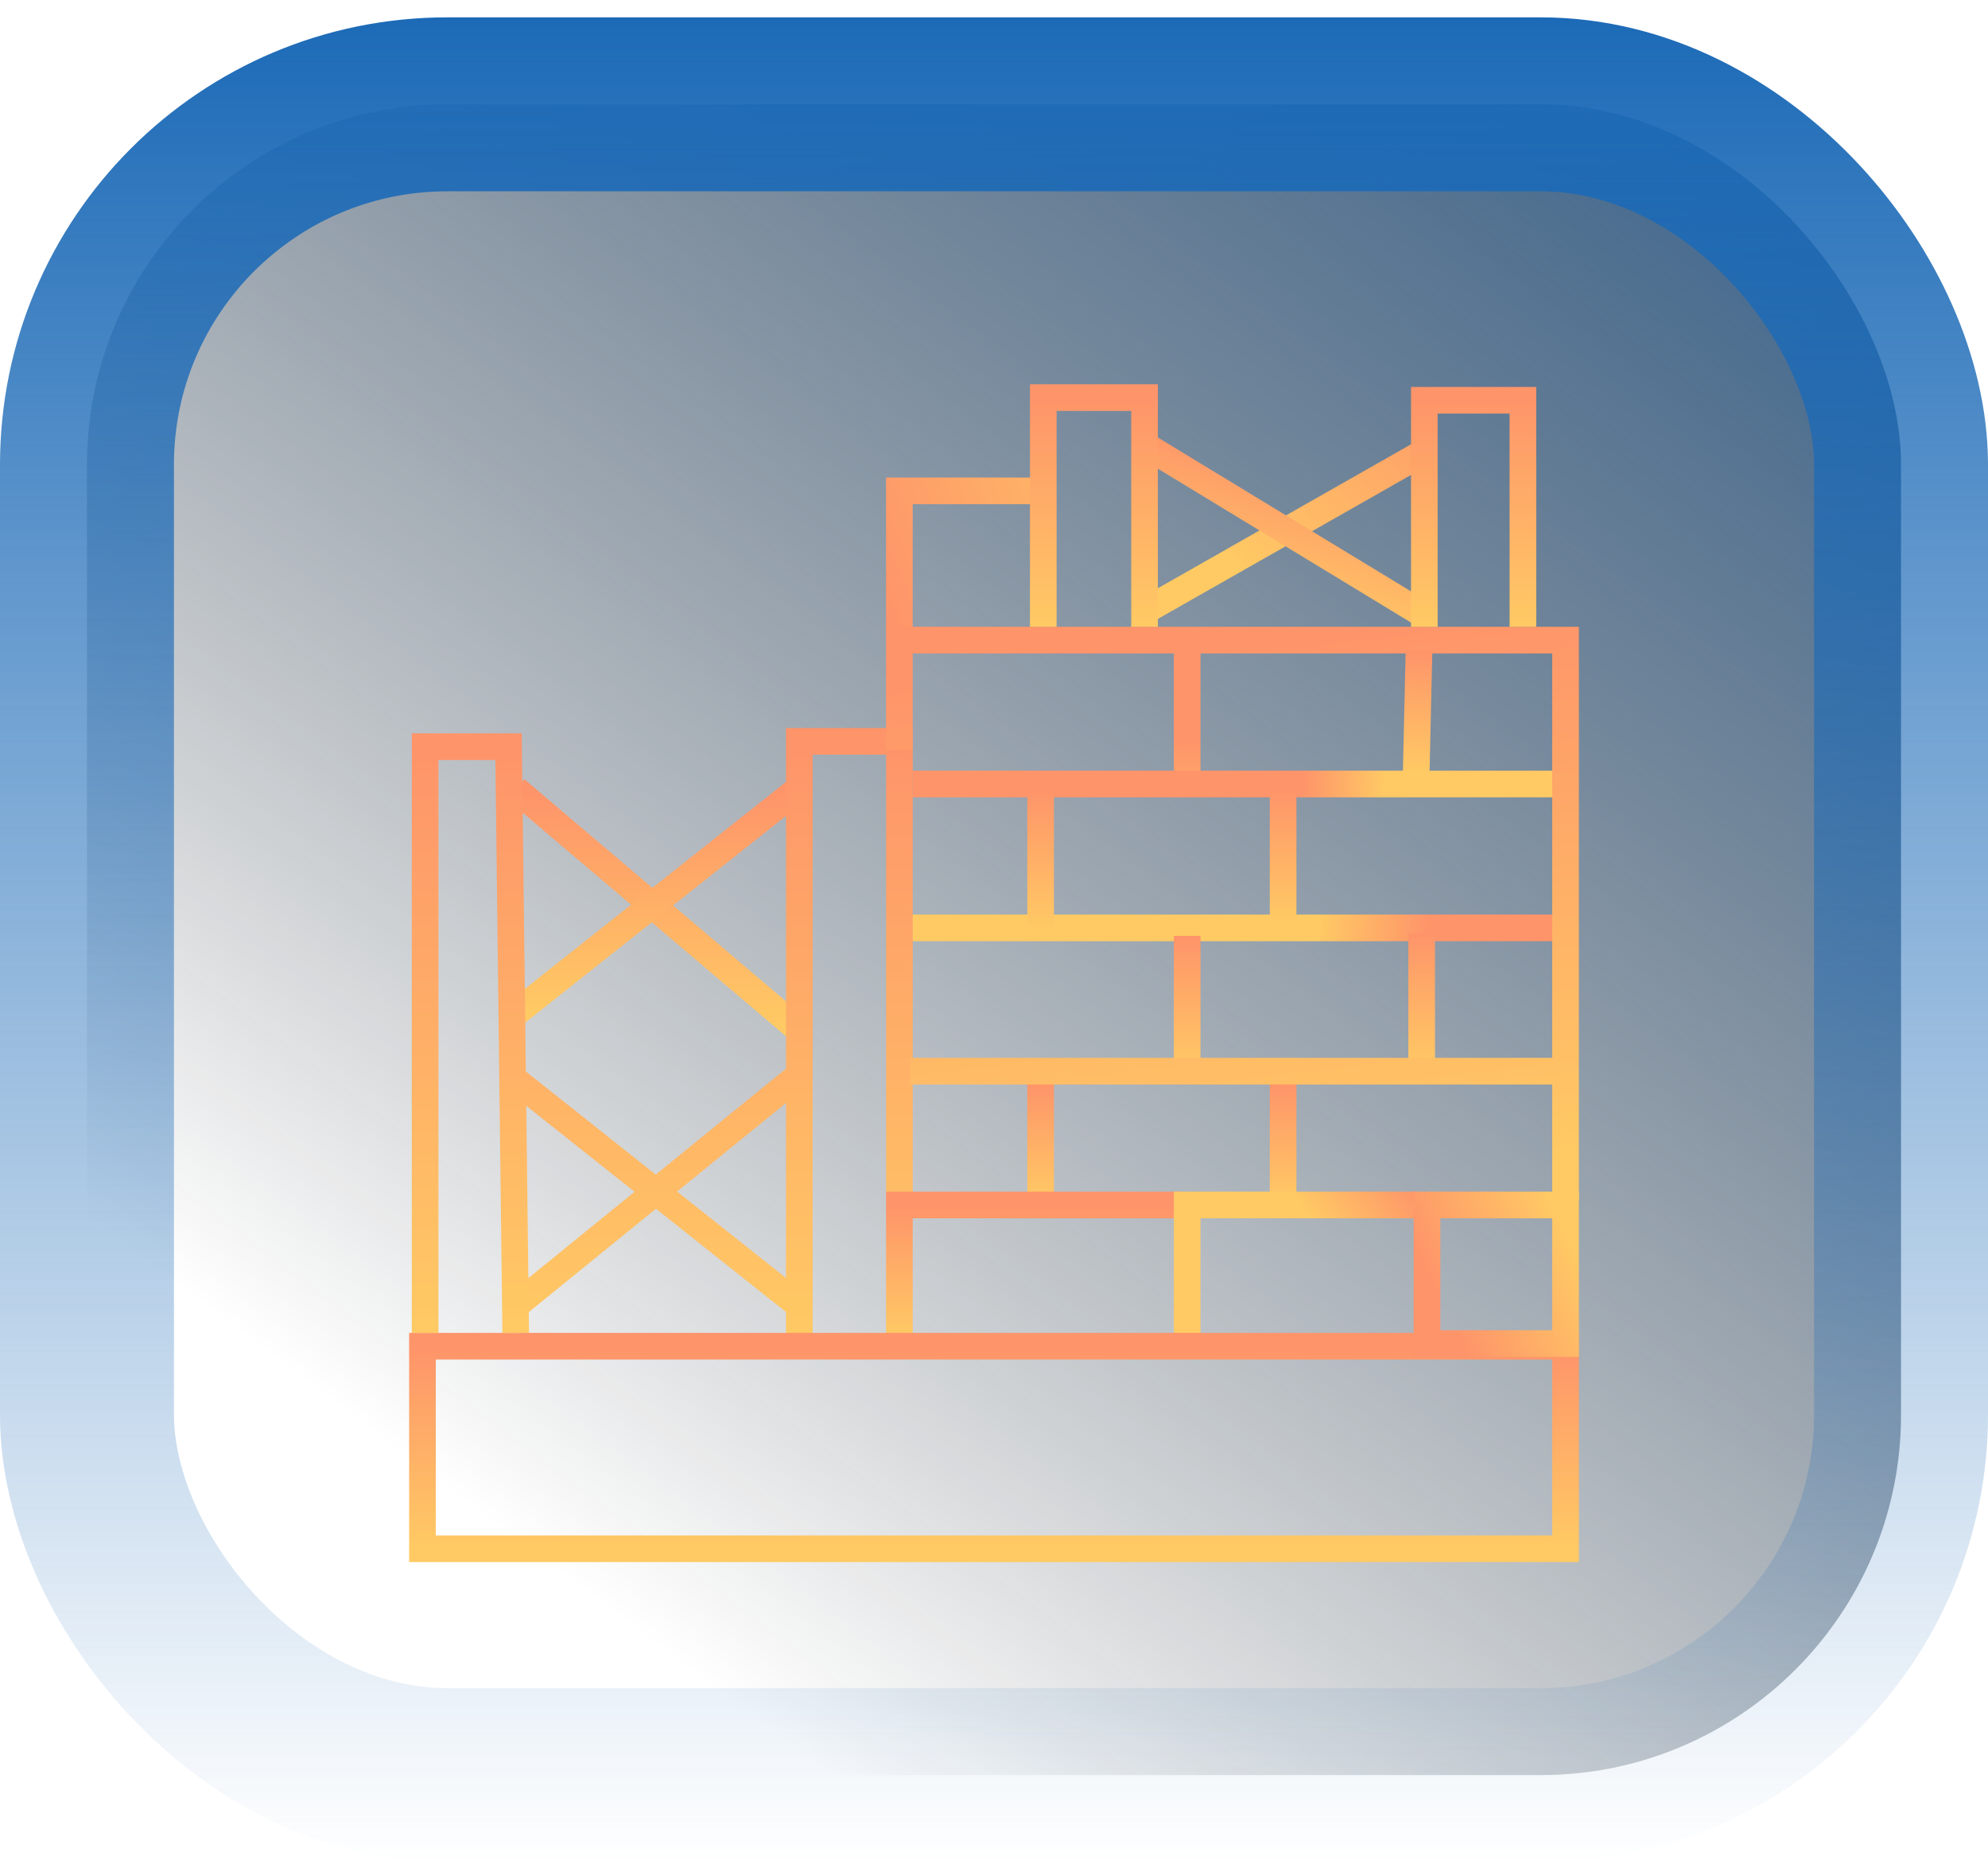 <svg width="80" height="75" viewBox="0 0 80 75" fill="none" xmlns="http://www.w3.org/2000/svg">
<rect x="3.5" y="4.198" width="73" height="67.233" rx="14.5" fill="url(#paint0_linear_275_2)" stroke="url(#paint1_linear_275_2)" stroke-width="7"/>
<path d="M20.753 31.762L32.119 41.413" stroke="url(#paint2_linear_275_2)" stroke-width="1.072"/>
<path d="M20.753 40.769L32.119 31.762" stroke="url(#paint3_linear_275_2)" stroke-width="1.072"/>
<path d="M36.516 37.338H62.786" stroke="url(#paint4_linear_275_2)" stroke-width="1.072"/>
<path d="M20.753 52.537L32.166 43.259M20.753 43.477L32.166 52.537M32.166 54.065V29.832H36.194V48.062" stroke="url(#paint5_linear_275_2)" stroke-width="1.072"/>
<path d="M51.634 43.557V48.382M41.876 43.557V48.382" stroke="url(#paint6_linear_275_2)" stroke-width="1.072"/>
<path d="M47.559 48.489H36.193V53.851" stroke="url(#paint7_linear_275_2)" stroke-width="1.072"/>
<path d="M47.773 53.851V53.523V48.489H56.778H56.995" stroke="url(#paint8_linear_275_2)" stroke-width="1.072"/>
<path d="M47.773 37.66V43.128" stroke="url(#paint9_linear_275_2)" stroke-width="1.072"/>
<path d="M57.21 37.552V43.021" stroke="url(#paint10_linear_275_2)" stroke-width="1.072"/>
<path d="M47.773 26.186L47.773 31.119" stroke="url(#paint11_linear_275_2)" stroke-width="1.072"/>
<path d="M36.193 25.329V19.753H41.555" stroke="url(#paint12_linear_275_2)" stroke-width="1.072"/>
<path d="M46.273 24.471L57.209 18.252" stroke="url(#paint13_linear_275_2)" stroke-width="1.072"/>
<path d="M46.273 18.037L57.209 24.685" stroke="url(#paint14_linear_275_2)" stroke-width="1.072"/>
<path d="M36.73 31.548H62.893" stroke="url(#paint15_linear_275_2)" stroke-width="1.072"/>
<path d="M63 62.322H17V54.172H63V62.322Z" stroke="url(#paint16_linear_275_2)" stroke-width="1.072"/>
<path d="M57.424 54.065V48.489H63V54.065H57.424Z" stroke="url(#paint17_linear_275_2)" stroke-width="1.072"/>
<path d="M17.107 53.636V30.047H20.465L20.753 53.636" stroke="url(#paint18_linear_275_2)" stroke-width="1.072"/>
<path d="M36.622 43.104H63V48.275V25.758H36.193V30.175" stroke="url(#paint19_linear_275_2)" stroke-width="1.072"/>
<path d="M51.634 31.762V37.123" stroke="url(#paint20_linear_275_2)" stroke-width="1.072"/>
<path d="M41.876 31.762V37.445" stroke="url(#paint21_linear_275_2)" stroke-width="1.072"/>
<path d="M57.102 26.186L56.99 31.119" stroke="url(#paint22_linear_275_2)" stroke-width="1.072"/>
<path d="M61.284 25.221V16.107H57.317V25.221M46.058 25.221V16H41.983V25.221" stroke="url(#paint23_linear_275_2)" stroke-width="1.072"/>
<defs>
<linearGradient id="paint0_linear_275_2" x1="89.5" y1="9.488" x2="39.514" y2="76.067" gradientUnits="userSpaceOnUse">
<stop stop-color="#31608F"/>
<stop offset="1" stop-color="#020910" stop-opacity="0"/>
</linearGradient>
<linearGradient id="paint1_linear_275_2" x1="40" y1="0.698" x2="40" y2="74.93" gradientUnits="userSpaceOnUse">
<stop stop-color="#1C6AB7"/>
<stop offset="1" stop-color="#1C6AB7" stop-opacity="0"/>
</linearGradient>
<linearGradient id="paint2_linear_275_2" x1="26.436" y1="31.762" x2="26.436" y2="41.413" gradientUnits="userSpaceOnUse">
<stop stop-color="#FE946A"/>
<stop offset="1" stop-color="#FFCA64"/>
</linearGradient>
<linearGradient id="paint3_linear_275_2" x1="26.436" y1="31.762" x2="26.436" y2="40.769" gradientUnits="userSpaceOnUse">
<stop stop-color="#FE946A"/>
<stop offset="1" stop-color="#FFCA64"/>
</linearGradient>
<linearGradient id="paint4_linear_275_2" x1="56.245" y1="51.338" x2="48.536" y2="50.639" gradientUnits="userSpaceOnUse">
<stop stop-color="#FE946A"/>
<stop offset="0.575" stop-color="#FFCA64"/>
</linearGradient>
<linearGradient id="paint5_linear_275_2" x1="28.473" y1="29.832" x2="28.473" y2="54.065" gradientUnits="userSpaceOnUse">
<stop stop-color="#FE946A"/>
<stop offset="1" stop-color="#FFCA64"/>
</linearGradient>
<linearGradient id="paint6_linear_275_2" x1="46.755" y1="43.557" x2="46.755" y2="48.382" gradientUnits="userSpaceOnUse">
<stop stop-color="#FE946A"/>
<stop offset="1" stop-color="#FFCA64"/>
</linearGradient>
<linearGradient id="paint7_linear_275_2" x1="41.876" y1="48.489" x2="41.876" y2="53.851" gradientUnits="userSpaceOnUse">
<stop stop-color="#FE946A"/>
<stop offset="1" stop-color="#FFCA64"/>
</linearGradient>
<linearGradient id="paint8_linear_275_2" x1="58.603" y1="47.417" x2="54.1" y2="50.849" gradientUnits="userSpaceOnUse">
<stop offset="0.263" stop-color="#FE946A"/>
<stop offset="1" stop-color="#FFCA64"/>
</linearGradient>
<linearGradient id="paint9_linear_275_2" x1="48.273" y1="37.66" x2="48.273" y2="43.128" gradientUnits="userSpaceOnUse">
<stop stop-color="#FE946A"/>
<stop offset="1" stop-color="#FFCA64"/>
</linearGradient>
<linearGradient id="paint10_linear_275_2" x1="57.71" y1="37.552" x2="57.71" y2="43.021" gradientUnits="userSpaceOnUse">
<stop stop-color="#FE946A"/>
<stop offset="1" stop-color="#FFCA64"/>
</linearGradient>
<linearGradient id="paint11_linear_275_2" x1="48.273" y1="26.186" x2="47.868" y2="35.751" gradientUnits="userSpaceOnUse">
<stop offset="0.376" stop-color="#FE946A"/>
<stop offset="1" stop-color="#FFCA64"/>
</linearGradient>
<linearGradient id="paint12_linear_275_2" x1="35.979" y1="25.543" x2="53.349" y2="18.466" gradientUnits="userSpaceOnUse">
<stop stop-color="#FE946A"/>
<stop offset="0.738" stop-color="#FFCA64"/>
</linearGradient>
<linearGradient id="paint13_linear_275_2" x1="59.14" y1="15.357" x2="51.741" y2="24.471" gradientUnits="userSpaceOnUse">
<stop stop-color="#FE946A"/>
<stop offset="1" stop-color="#FFCA64"/>
</linearGradient>
<linearGradient id="paint14_linear_275_2" x1="51.419" y1="18.359" x2="49.811" y2="24.149" gradientUnits="userSpaceOnUse">
<stop stop-color="#FE946A"/>
<stop offset="1" stop-color="#FFCA64"/>
</linearGradient>
<linearGradient id="paint15_linear_275_2" x1="52.385" y1="32.048" x2="55.719" y2="32.245" gradientUnits="userSpaceOnUse">
<stop stop-color="#FE946A"/>
<stop offset="1" stop-color="#FFCA64"/>
</linearGradient>
<linearGradient id="paint16_linear_275_2" x1="40" y1="54.172" x2="40" y2="62.322" gradientUnits="userSpaceOnUse">
<stop stop-color="#FE946A"/>
<stop offset="1" stop-color="#FFCA64"/>
</linearGradient>
<linearGradient id="paint17_linear_275_2" x1="32.226" y1="63.394" x2="66.752" y2="46.881" gradientUnits="userSpaceOnUse">
<stop offset="0.73" stop-color="#FE946A"/>
<stop offset="0.883" stop-color="#FFCA64"/>
</linearGradient>
<linearGradient id="paint18_linear_275_2" x1="18.93" y1="30.047" x2="18.93" y2="53.636" gradientUnits="userSpaceOnUse">
<stop stop-color="#FE946A"/>
<stop offset="1" stop-color="#FFCA64"/>
</linearGradient>
<linearGradient id="paint19_linear_275_2" x1="49.597" y1="25.758" x2="52.17" y2="47.953" gradientUnits="userSpaceOnUse">
<stop stop-color="#FE946A"/>
<stop offset="1" stop-color="#FFCA64"/>
</linearGradient>
<linearGradient id="paint20_linear_275_2" x1="52.134" y1="31.762" x2="52.134" y2="37.123" gradientUnits="userSpaceOnUse">
<stop stop-color="#FE946A"/>
<stop offset="1" stop-color="#FFCA64"/>
</linearGradient>
<linearGradient id="paint21_linear_275_2" x1="42.376" y1="31.762" x2="42.376" y2="37.445" gradientUnits="userSpaceOnUse">
<stop stop-color="#FE946A"/>
<stop offset="1" stop-color="#FFCA64"/>
</linearGradient>
<linearGradient id="paint22_linear_275_2" x1="57.602" y1="26.198" x2="57.49" y2="31.13" gradientUnits="userSpaceOnUse">
<stop stop-color="#FE946A"/>
<stop offset="1" stop-color="#FFCA64"/>
</linearGradient>
<linearGradient id="paint23_linear_275_2" x1="51.634" y1="16" x2="51.634" y2="25.221" gradientUnits="userSpaceOnUse">
<stop stop-color="#FE946A"/>
<stop offset="1" stop-color="#FFCA64"/>
</linearGradient>
</defs>
</svg>
